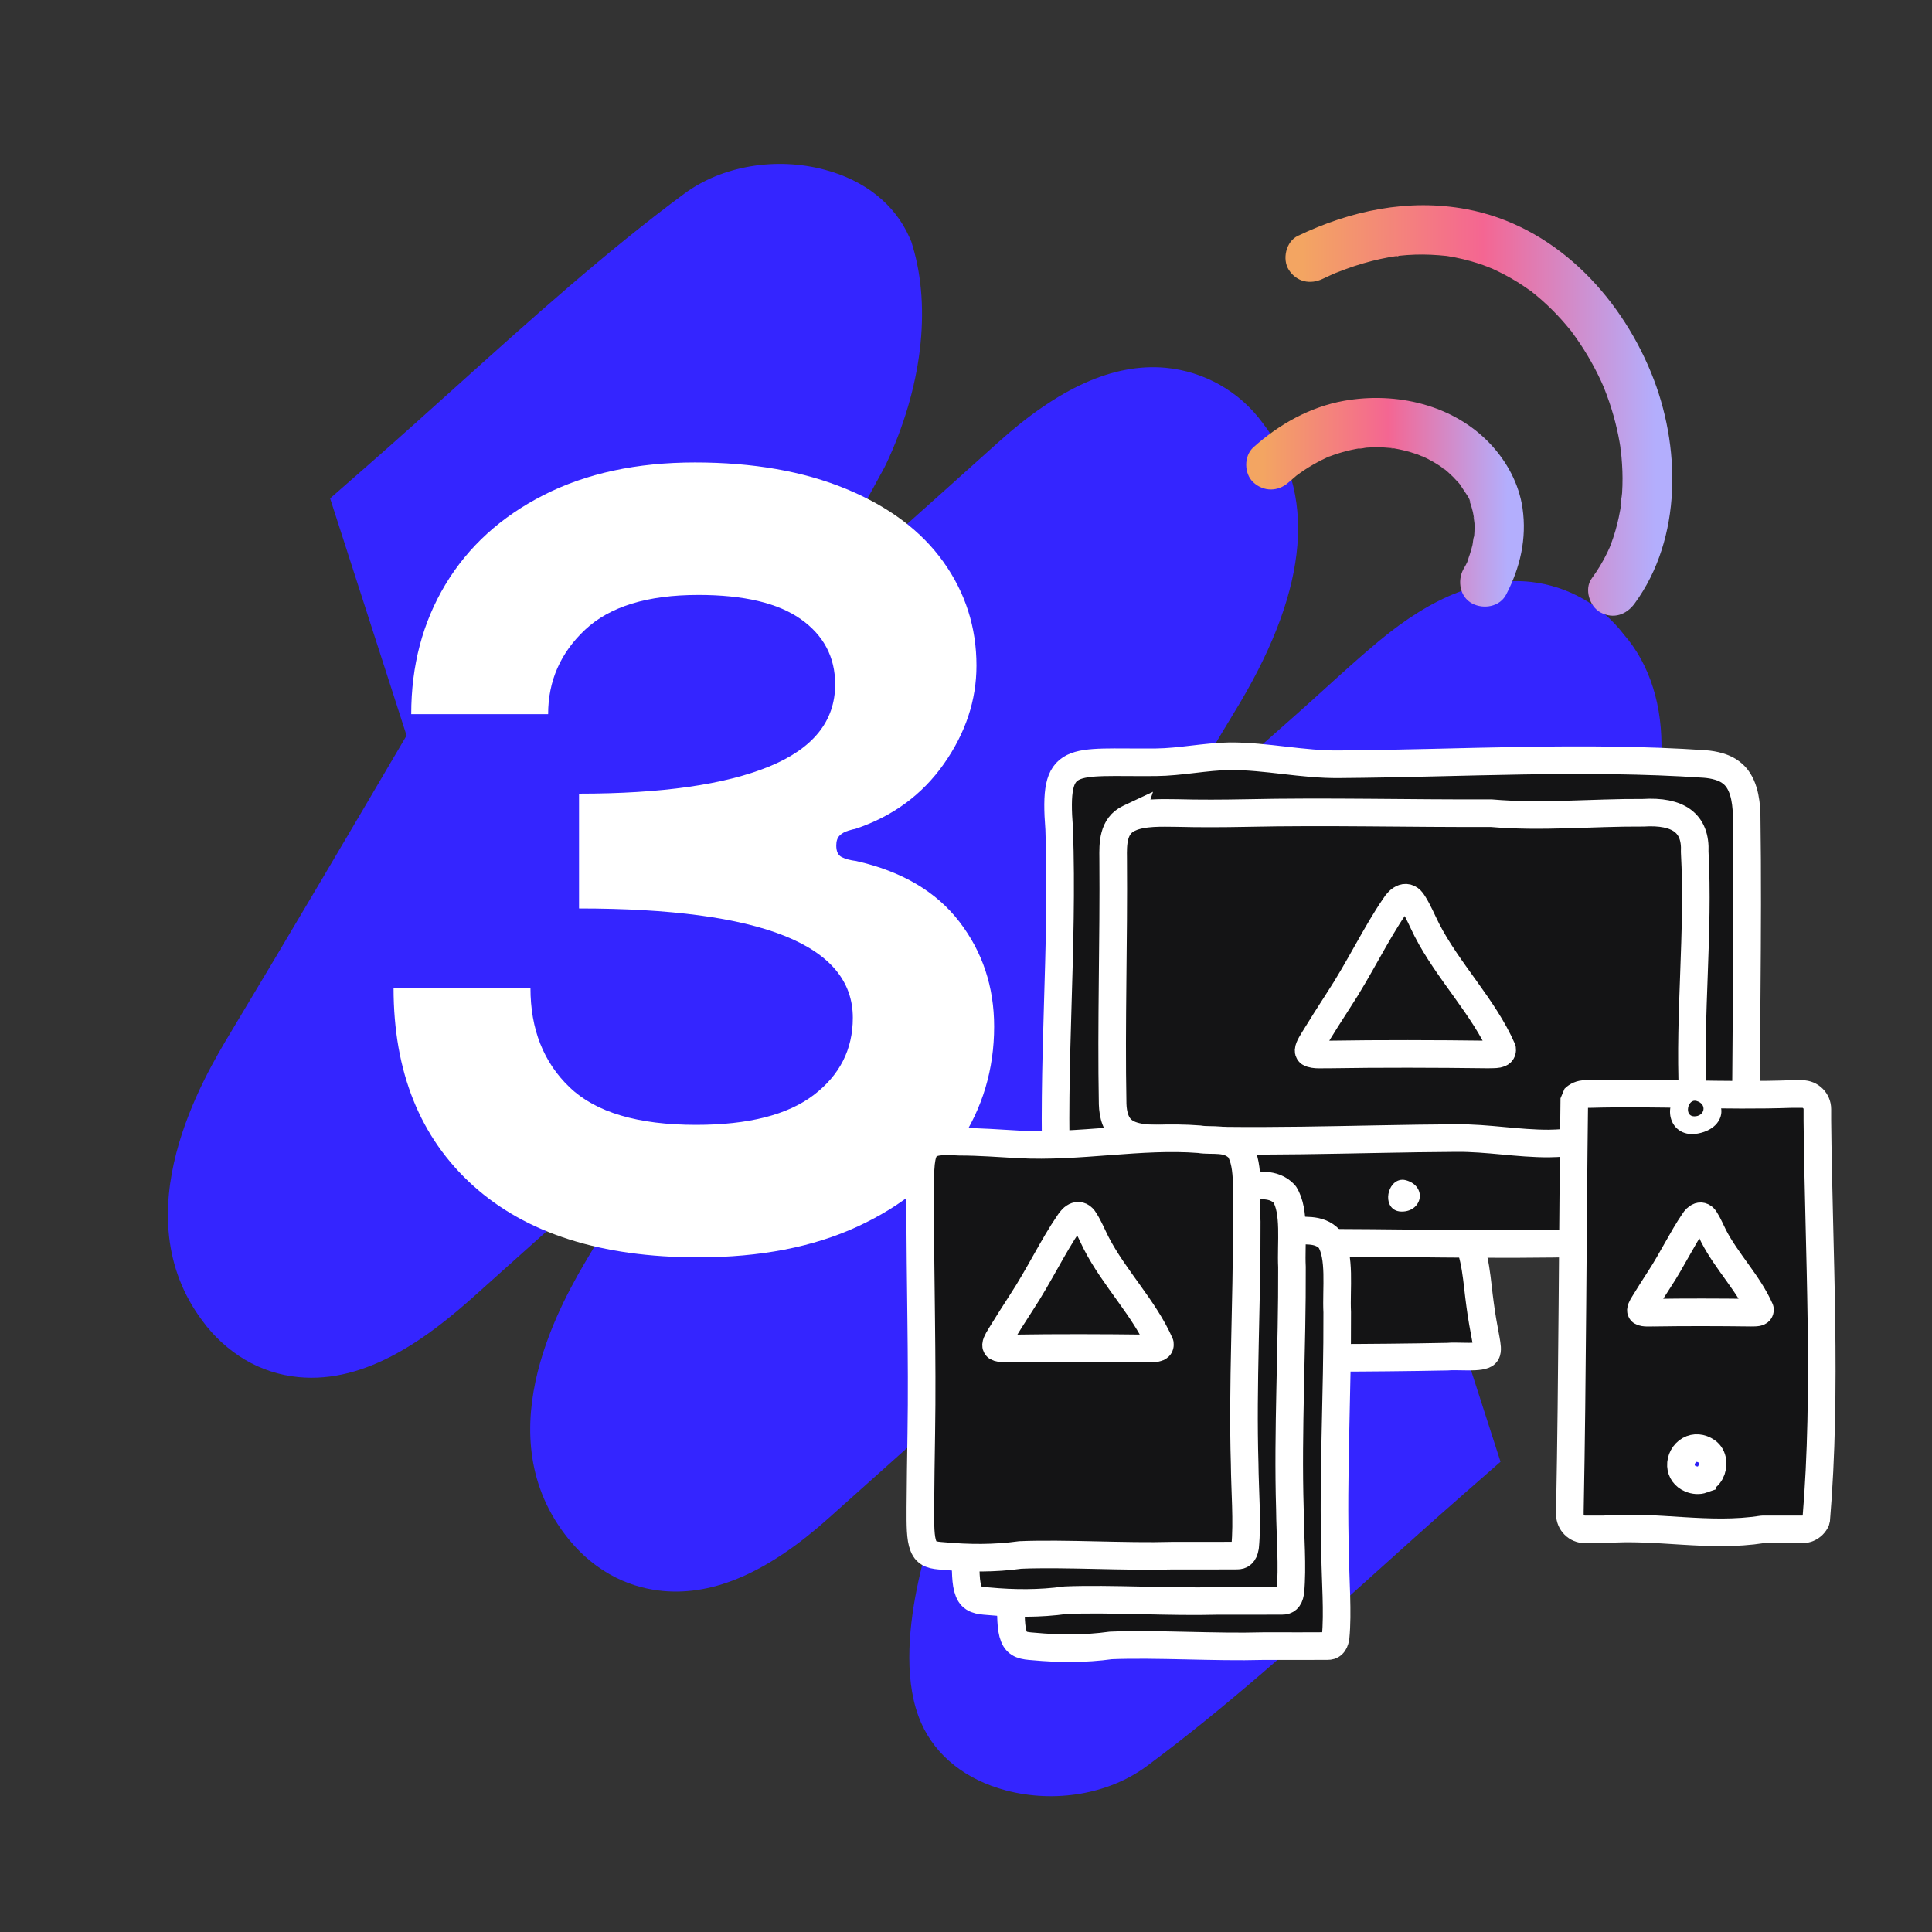 <?xml version="1.0" encoding="UTF-8"?>
<svg xmlns="http://www.w3.org/2000/svg" width="350" height="350" xmlns:xlink="http://www.w3.org/1999/xlink" viewBox="0 0 350 350">
  <rect x="0" y="0" width="350" height="350" fill="#333333" stroke="none"/>
  <defs>
    <linearGradient id="g" data-name="Dégradé MW" x1="235.871" y1="74.356" x2="299.935" y2="74.356" gradientUnits="userSpaceOnUse">
      <stop offset="0" stop-color="#f3a562"/>
      <stop offset=".512" stop-color="#f46692"/>
      <stop offset="1" stop-color="#b3aefd"/>
    </linearGradient>
    <linearGradient id="h" data-name="Dégradé MW" x1="228.751" y1="90.996" x2="273.13" y2="90.996" xlink:href="#g"/>
  </defs>
  <g id="a" data-name="tache">
    <g id="b" data-name="Groupe 74851">
      <path id="c" data-name="Tracé 315274" d="m260.91,230.91l-10.267,3.308c3.142-5.411,6.256-10.786,9.329-16.092l.306-.53c10.698-18.18,21.568-36.737,32.308-55.148,10.63-17.074,11.23-36.489,1.531-47.575-4.068-5.286-10.106-8.697-16.733-9.453-8.743-.964-17.768,2.544-27.589,10.719-3.359,2.794-6.605,5.742-9.743,8.59-1.645,1.494-3.29,2.986-4.949,4.458l-24.419,21.631c4.594-7.894,9.252-15.738,13.974-23.531,12.473-21.056,13.839-38.113,4.067-50.688-4.168-5.689-10.573-9.32-17.595-9.976-9.347-.839-19.255,3.579-30.294,13.508-11.921,10.734-23.991,21.487-35.99,32.133,5.18-9.089,10.363-18.302,15.326-27.49l.346-.686c6.46-13.73,8.217-28.123,4.825-39.484l-.247-.83-.349-.786c-2.631-5.967-8.078-10.315-15.356-12.241-8.875-2.355-18.62-.689-25.426,4.342-14.093,10.417-27.943,22.888-41.339,34.948-5.217,4.694-10.608,9.55-15.977,14.253l-6.847,5.996,13.853,42.959c-10.916,18.584-21.385,36.354-31.862,53.779-4.875,8.11-19.71,32.795-5.106,52.284,2.076,2.832,4.697,5.222,7.709,7.028,2.953,1.738,6.25,2.809,9.66,3.139,12.406,1.217,23.643-7.288,32.045-14.834,11.507-10.337,23.126-20.693,34.729-30.99-4.704,7.961-9.375,15.844-14.051,23.705-4.659,7.833-18.841,31.67-4.421,50.634,5.795,7.616,12.82,9.761,17.698,10.225,9.345.885,19.2-3.451,30.125-13.253,12.297-11.027,24.736-22.111,37.095-33.089-1.104,1.923-2.181,3.807-3.224,5.633l-.071.121c-11.876,20.812-12.683,22.856-13.219,24.202-1.05,2.657-10.082,26.355-3.867,40.33,2.63,5.939,8.081,10.268,15.335,12.189,8.876,2.35,18.62.689,25.439-4.343,14.107-10.423,27.967-22.902,41.37-34.971,5.206-4.687,10.587-9.533,15.949-14.228l6.843-5.996-10.924-33.9Z" fill="#3425ff" stroke-width="0"/>
    </g>
  </g>
  <g id="d" data-name="chiffre">
    <path d="m103.197,196.979c4.731,4.535,12.365,6.8,22.9,6.8,9.466,0,16.566-1.8,21.3-5.4,4.731-3.6,7.1-8.266,7.1-14,0-13.2-16.534-19.8-49.6-19.8v-20.8c14.931,0,26.4-1.631,34.4-4.9,8-3.266,12-8.231,12-14.9,0-4.931-2.069-8.865-6.2-11.8-4.134-2.931-10.334-4.4-18.6-4.4-9.2,0-16.034,2.1-20.5,6.3-4.469,4.2-6.7,9.3-6.7,15.3h-24.8c0-8.8,2.066-16.631,6.2-23.5,4.131-6.866,10.065-12.266,17.8-16.2,7.731-3.931,16.866-5.9,27.4-5.9s19.666,1.6,27.4,4.8c7.731,3.2,13.6,7.6,17.6,13.2s6,11.869,6,18.8c0,6.269-1.969,12.2-5.9,17.8-3.934,5.6-9.3,9.534-16.1,11.8-.135,0-.534.1-1.2.3-.669.2-1.2.5-1.6.9-.4.4-.6,1-.6,1.8,0,1.069.331,1.769,1,2.1.666.334,1.531.569,2.6.7,8.266,1.869,14.5,5.535,18.7,11,4.2,5.469,6.3,11.8,6.3,19,0,7.734-2.1,14.769-6.3,21.1-4.2,6.334-10.334,11.369-18.4,15.1-8.069,3.734-17.7,5.6-28.9,5.6-17.6,0-31.2-4.332-40.8-13-9.6-8.666-14.4-20.6-14.4-35.8h24.8c0,7.469,2.366,13.469,7.1,18Z" fill="#fff" stroke-width="0"/>
  </g>
  <g id="e" data-name="Layer 1">
    <g>
      <path d="m269.221,245.161c-.688.988-5.251.414-7.058.608-7.1.139-14.361.207-21.559.223-1.35-.06-3.467.253-3.803-1.428-.09-1.512.667-2.974,1.057-4.431,1.127-3.482,1.904-7.082,2.794-10.613.421-2.095,1.406-4.001,3.616-4.542,2.783-.74,5.793-1.06,8.662-1.305,2.988-.208,5.986-.608,8.758-1.055,1.289-.195,2.785-.322,3.641.836,2.11,3.912,2.192,8.609,2.811,12.951.27,2.09.665,4.221,1.049,6.267.198,1.111.333,1.952.066,2.43l-.034.057Z" fill="#141415" stroke="#fff" stroke-miterlimit="10" stroke-width="5"/>
      <path d="m312.749,223.868c-2.874,1.585-6.839,1.353-10.139,1.319-4.925-.159-9.805-.126-14.682-.007-17.569.481-35.195-.126-52.762-.033-10.867-1.176-21.733.197-32.641.116-7.564.58-11.358-2.782-11.069-10.457-.925-21.647,1.191-43.004.425-64.614-1.078-13.814,1.901-11.947,17.57-12.103,4.411-.044,8.921-1.032,13.345-1.093,6.63-.03,13.146,1.531,19.822,1.455,22.165-.16,44.182-1.547,66.217-.047,1.681.132,3.547.571,4.772,1.541,2.203,1.618,2.739,4.861,2.811,7.596.33,21.667-.259,43.509-.113,65.552.04,3.742.124,8.67-3.447,10.711l-.109.064Z" fill="#141415" stroke="#fff" stroke-miterlimit="10" stroke-width="5"/>
      <path d="m204.661,148.184c2.425-1.076,5.771-.918,8.556-.896,4.156.108,8.273.085,12.389.005,14.825-.327,29.699.085,44.523.022,9.17.798,18.339-.134,27.544-.079,6.383-.394,9.585,1.889,9.341,7.099.78,14.696-1.005,29.194-.359,43.865.909,9.378-1.604,8.11-14.826,8.216-3.723.03-7.528.701-11.261.742-5.595.02-11.093-1.039-16.726-.988-18.703.108-37.282,1.05-55.877.032-1.419-.089-2.993-.388-4.027-1.046-1.859-1.099-2.312-3.3-2.372-5.157-.279-14.709.218-29.537.095-44.502-.034-2.541-.105-5.886,2.909-7.272l.092-.043Z" fill="none" stroke="#fff" stroke-miterlimit="10" stroke-width="5"/>
      <path d="m254.7,213.809l.026.007c1.938.55,2.635,1.993,2.466,3.183-.172,1.214-1.275,2.51-3.288,2.489-.267-.003-.517-.038-.749-.103-.649-.184-1.145-.609-1.432-1.24-.487-1.072-.236-2.603.583-3.56.634-.74,1.506-1.023,2.393-.775" fill="#fff" stroke-width="0"/>
      <path d="m237.17,190.646c-.316-.359.12-1.194.818-2.318,1.419-2.333,2.965-4.747,4.46-7.065,3.786-5.754,6.808-12.134,10.185-17.05.857-1.412,2.291-2.435,3.391-.571.926,1.452,1.665,3.251,2.463,4.828,3.822,7.464,10.33,13.996,13.637,21.569.159,1.133-1.398.939-2.551.989-9.505-.121-19.642-.149-28.708-.001-1.073-.042-2.812.183-3.623-.306l-.073-.075Z" fill="none" stroke="#fff" stroke-linecap="round" stroke-linejoin="round" stroke-width="5"/>
    </g>
    <g>
      <g>
        <path d="m326.496,277.058h-7.184c-9.825,1.53-19.052-.777-28.729,0h-3.448c-1.512,0-2.738-1.226-2.738-2.738v-.532c.484-25.188.484-49.794.802-74.791.248-.248.543-.448.87-.587s.688-.215,1.066-.215h.92c12.205-.345,24.507.424,36.447,0h1.994c1.512,0,2.738,1.226,2.738,2.738v2.062c.245,24.075,1.783,48.681-.215,72.392-.139.326-.339.621-.587.869-.495.495-1.18.802-1.936.802Z" fill="#141415" stroke="#fff" stroke-linecap="round" stroke-linejoin="bevel" stroke-width="5"/>
        <path d="m306.616,197.454l.044.002c3.294.134,4.969,1.858,5.168,3.514.203,1.688-1.04,3.779-4.248,4.38-.426.08-.837.111-1.23.095-1.103-.045-2.058-.462-2.761-1.222-1.194-1.291-1.397-3.43-.471-4.976.716-1.194,1.991-1.848,3.498-1.793" fill="#fff" stroke-width="0"/>
        <path d="m307.315,199.439c-1.568-.436-2.291,2.779-.392,2.799,1.899.02,2.421-2.235.392-2.799Z" fill="#141415" stroke-width="0"/>
        <path d="m308.422,268.018c-.653.232-1.415.196-2.192-.136-1.029-.44-1.652-1.298-1.71-2.356-.062-1.142.559-2.285,1.547-2.842.958-.543,2.094-.45,3.117.249,1.243.847,1.316,2.644.67,3.822-.343.625-.843,1.053-1.432,1.263Z" fill="#2c1ff5" stroke="#fff" stroke-miterlimit="10" stroke-width="5"/>
      </g>
      <path d="m297.33,237.566c-.195-.221.074-.734.503-1.425.873-1.434,1.823-2.919,2.743-4.344,2.328-3.538,4.186-7.461,6.263-10.485.527-.869,1.409-1.497,2.086-.351.569.893,1.024,1.999,1.515,2.969,2.35,4.59,6.352,8.607,8.386,13.264.098.697-.86.578-1.569.608-5.845-.074-12.079-.091-17.653,0-.66-.026-1.729.112-2.228-.188l-.045-.046Z" fill="none" stroke="#fff" stroke-linecap="round" stroke-linejoin="round" stroke-width="5"/>
    </g>
    <g>
      <path d="m241.938,296.702c-.197,1.203-.759,1.505-1.424,1.497-1.975.029-6.306.005-11.751.013-8.607.249-19.349-.46-27.533-.127-4.689.654-9.429.611-13.979.186-1.729-.125-2.976-.256-3.573-1.809-.581-1.403-.557-3.856-.55-6.904.025-4.431.098-9.084.166-13.558.225-13.494-.209-27.699-.192-41.312-.035-10.956-.28-11.87,7.109-11.46,3.631,0,7.094.286,10.711.478,10.965.602,22.148-1.766,32.747-.931,2.385.407,5.186-.458,7.241,1.759,1.988,3.078,1.126,8.957,1.339,13.186.064,14.584-.801,29.789-.374,43.825.04,4.753.525,10.59.086,15.039l-.022.12Z" fill="#141415" stroke="#fff" stroke-linecap="round" stroke-linejoin="round" stroke-width="5"/>
      <path d="m233.741,288.506c-.197,1.203-.759,1.505-1.424,1.497-1.975.029-6.306.005-11.751.013-8.607.249-19.349-.46-27.533-.127-4.689.654-9.429.611-13.979.186-1.729-.125-2.976-.256-3.573-1.809-.581-1.403-.557-3.856-.55-6.904.025-4.431.098-9.084.166-13.558.225-13.494-.209-27.699-.192-41.312-.035-10.956-.28-11.87,7.109-11.46,3.631,0,7.094.286,10.711.478,10.965.602,22.148-1.766,32.747-.931,2.385.407,5.186-.458,7.241,1.759,1.988,3.078,1.126,8.957,1.339,13.186.064,14.584-.801,29.789-.374,43.825.04,4.753.525,10.59.086,15.039l-.022.12Z" fill="#141415" stroke="#fff" stroke-linecap="round" stroke-linejoin="round" stroke-width="5"/>
      <path d="m225.545,280.31c-.197,1.203-.759,1.505-1.424,1.497-1.975.029-6.306.005-11.751.013-8.607.249-19.349-.46-27.533-.127-4.689.654-9.429.611-13.979.186-1.729-.125-2.976-.256-3.573-1.809-.581-1.403-.557-3.856-.55-6.904.025-4.431.098-9.084.166-13.558.225-13.494-.209-27.699-.192-41.312-.035-10.956-.28-11.87,7.109-11.46,3.631,0,7.094.286,10.711.478,10.965.602,22.148-1.766,32.747-.931,2.385.407,5.186-.458,7.241,1.759,1.988,3.078,1.126,8.957,1.339,13.186.064,14.584-.801,29.789-.374,43.825.04,4.753.525,10.59.086,15.039l-.022.12Z" fill="#141415" stroke="#fff" stroke-linecap="round" stroke-linejoin="round" stroke-width="5"/>
      <path d="m180.535,243.957c-.268-.304.101-1.011.692-1.962,1.202-1.975,2.51-4.019,3.776-5.981,3.205-4.871,5.763-10.272,8.623-14.434.726-1.196,1.94-2.061,2.871-.483.784,1.229,1.409,2.752,2.085,4.087,3.235,6.319,8.745,11.848,11.544,18.26.134.959-1.183.795-2.16.838-8.047-.102-16.629-.126-24.303-.001-.908-.036-2.38.155-3.067-.259l-.061-.063Z" fill="none" stroke="#fff" stroke-linecap="round" stroke-linejoin="round" stroke-width="5"/>
    </g>
  </g>
  <g id="f" data-name="mini-courbe">
    <path d="m239.642,50.505c.521-.249,1.044-.494,1.572-.73.311-.139.624-.274.937-.409-.934.4-.348.146-.143.067,1.117-.433,2.233-.862,3.372-1.235,2.04-.668,4.123-1.207,6.235-1.589.48-.087.962-.16,1.444-.236.427-.067.463.14-.338.045.214.025.493-.059.711-.082.977-.105,1.958-.175,2.94-.207,1.892-.063,3.768.04,5.649.232.931.095-.91-.15-.286-.042.214.037.43.063.645.098.426.069.852.145,1.276.229.921.182,1.835.401,2.739.655.771.216,1.534.459,2.289.726.394.14.786.286,1.175.439.193.076.384.167.58.234-1.262-.43-.465-.202-.158-.06,1.579.73,3.116,1.522,4.594,2.443.698.435,1.383.892,2.052,1.371.311.222.746.446.992.732-.594-.689-.62-.493-.326-.25.253.21.513.411.766.621,1.265,1.051,2.468,2.177,3.604,3.367.569.596,1.121,1.208,1.656,1.834.268.313.531.631.791.951.143.176.36.379.462.581-.211-.417-.552-.733-.101-.124,2.016,2.728,3.766,5.633,5.197,8.71.174.374.335.754.508,1.128.389.84-.406-1.026-.068-.164.06.153.125.305.186.458.336.839.65,1.688.941,2.544.551,1.624,1.02,3.277,1.4,4.95.171.751.323,1.505.457,2.264.07.397.136.795.196,1.194.03.198.046.402.086.597-.288-1.392-.076-.598-.039-.241.174,1.663.296,3.325.302,4.998.003.902-.024,1.805-.08,2.706-.051.823-.355,1.859-.257,2.668-.116-.963.132-.906.047-.394-.045.266-.084.532-.131.798-.079.453-.167.905-.264,1.355-.176.82-.381,1.633-.615,2.438-.254.872-.543,1.733-.868,2.581-.054.141-.111.281-.165.421-.379.992.197-.42.061-.137-.179.373-.339.755-.52,1.127-.79,1.627-1.728,3.174-2.797,4.632-1.396,1.906-.383,5.101,1.614,6.157,2.342,1.238,4.667.42,6.157-1.614,8.688-11.863,8.4-28.624,3.013-41.78-5.873-14.345-17.764-26.729-33.466-29.665-10.548-1.973-20.987.257-30.567,4.839-2.129,1.019-2.856,4.231-1.614,6.157,1.41,2.187,3.879,2.704,6.157,1.614h0Z" fill="url(#g)" stroke-width="0"/>
    <path d="m233.433,87.399c.436-.392.888-.764,1.332-1.146.883-.76-.761.532.175-.142.229-.165.455-.334.686-.496.988-.694,2.017-1.33,3.082-1.899.469-.251.945-.489,1.427-.713.229-.106.475-.257.718-.323-1.142.307-.182.084.08-.015.997-.379,2.016-.701,3.05-.963.53-.134,1.064-.253,1.601-.355.193-.037.387-.071.581-.104l.29-.047c.495-.073.387-.06-.326.039.353.114,1.067-.113,1.444-.138.572-.039,1.145-.06,1.718-.063.94-.004,1.88.042,2.815.138.16.017.386.071.554.063-1.183.055-.524-.072-.1,0,.541.091,1.079.199,1.614.324.877.206,1.743.458,2.593.757.414.145.825.351,1.244.476-1.112-.33-.549-.241-.228-.083.275.135.554.261.827.4.771.392,1.52.826,2.241,1.302.343.227.685.545,1.046.736-1.019-.539-.431-.339-.113-.076.195.161.386.325.575.493.623.554,1.211,1.147,1.759,1.775.099.113.455.423.478.571-.002-.012-.678-.944-.25-.323.281.407.57.803.831,1.223.27.435,1.229,1.668,1.147,2.176l-.262-.62c.062.153.121.306.179.461.052.156.113.31.165.467.16.472.298.951.415,1.436.118.489.161,1.002.288,1.486-.381-1.454-.012.136.006.597.021.528.018,1.057-.008,1.584-.011.224-.027.448-.046.672-.011.136-.024.271-.039.406-.058.489-.041.363.053-.376-.223.445-.213,1.181-.33,1.667-.139.573-.303,1.14-.488,1.7-.064.192-.13.383-.199.573-.112.309-.358,1.547-.125.372-.117.587-.576,1.234-.851,1.76-1.088,2.086-.605,4.984,1.614,6.157,2.07,1.094,4.995.614,6.157-1.614,2.553-4.896,3.761-10.145,2.97-15.639-.631-4.382-2.824-8.447-5.842-11.652-6.709-7.125-17.098-9.487-26.498-7.808-6.166,1.101-11.79,4.264-16.413,8.419-1.756,1.578-1.726,4.78,0,6.364,1.875,1.721,4.491,1.683,6.364,0h0Z" fill="url(#h)" stroke-width="0"/>
  </g>
</svg>